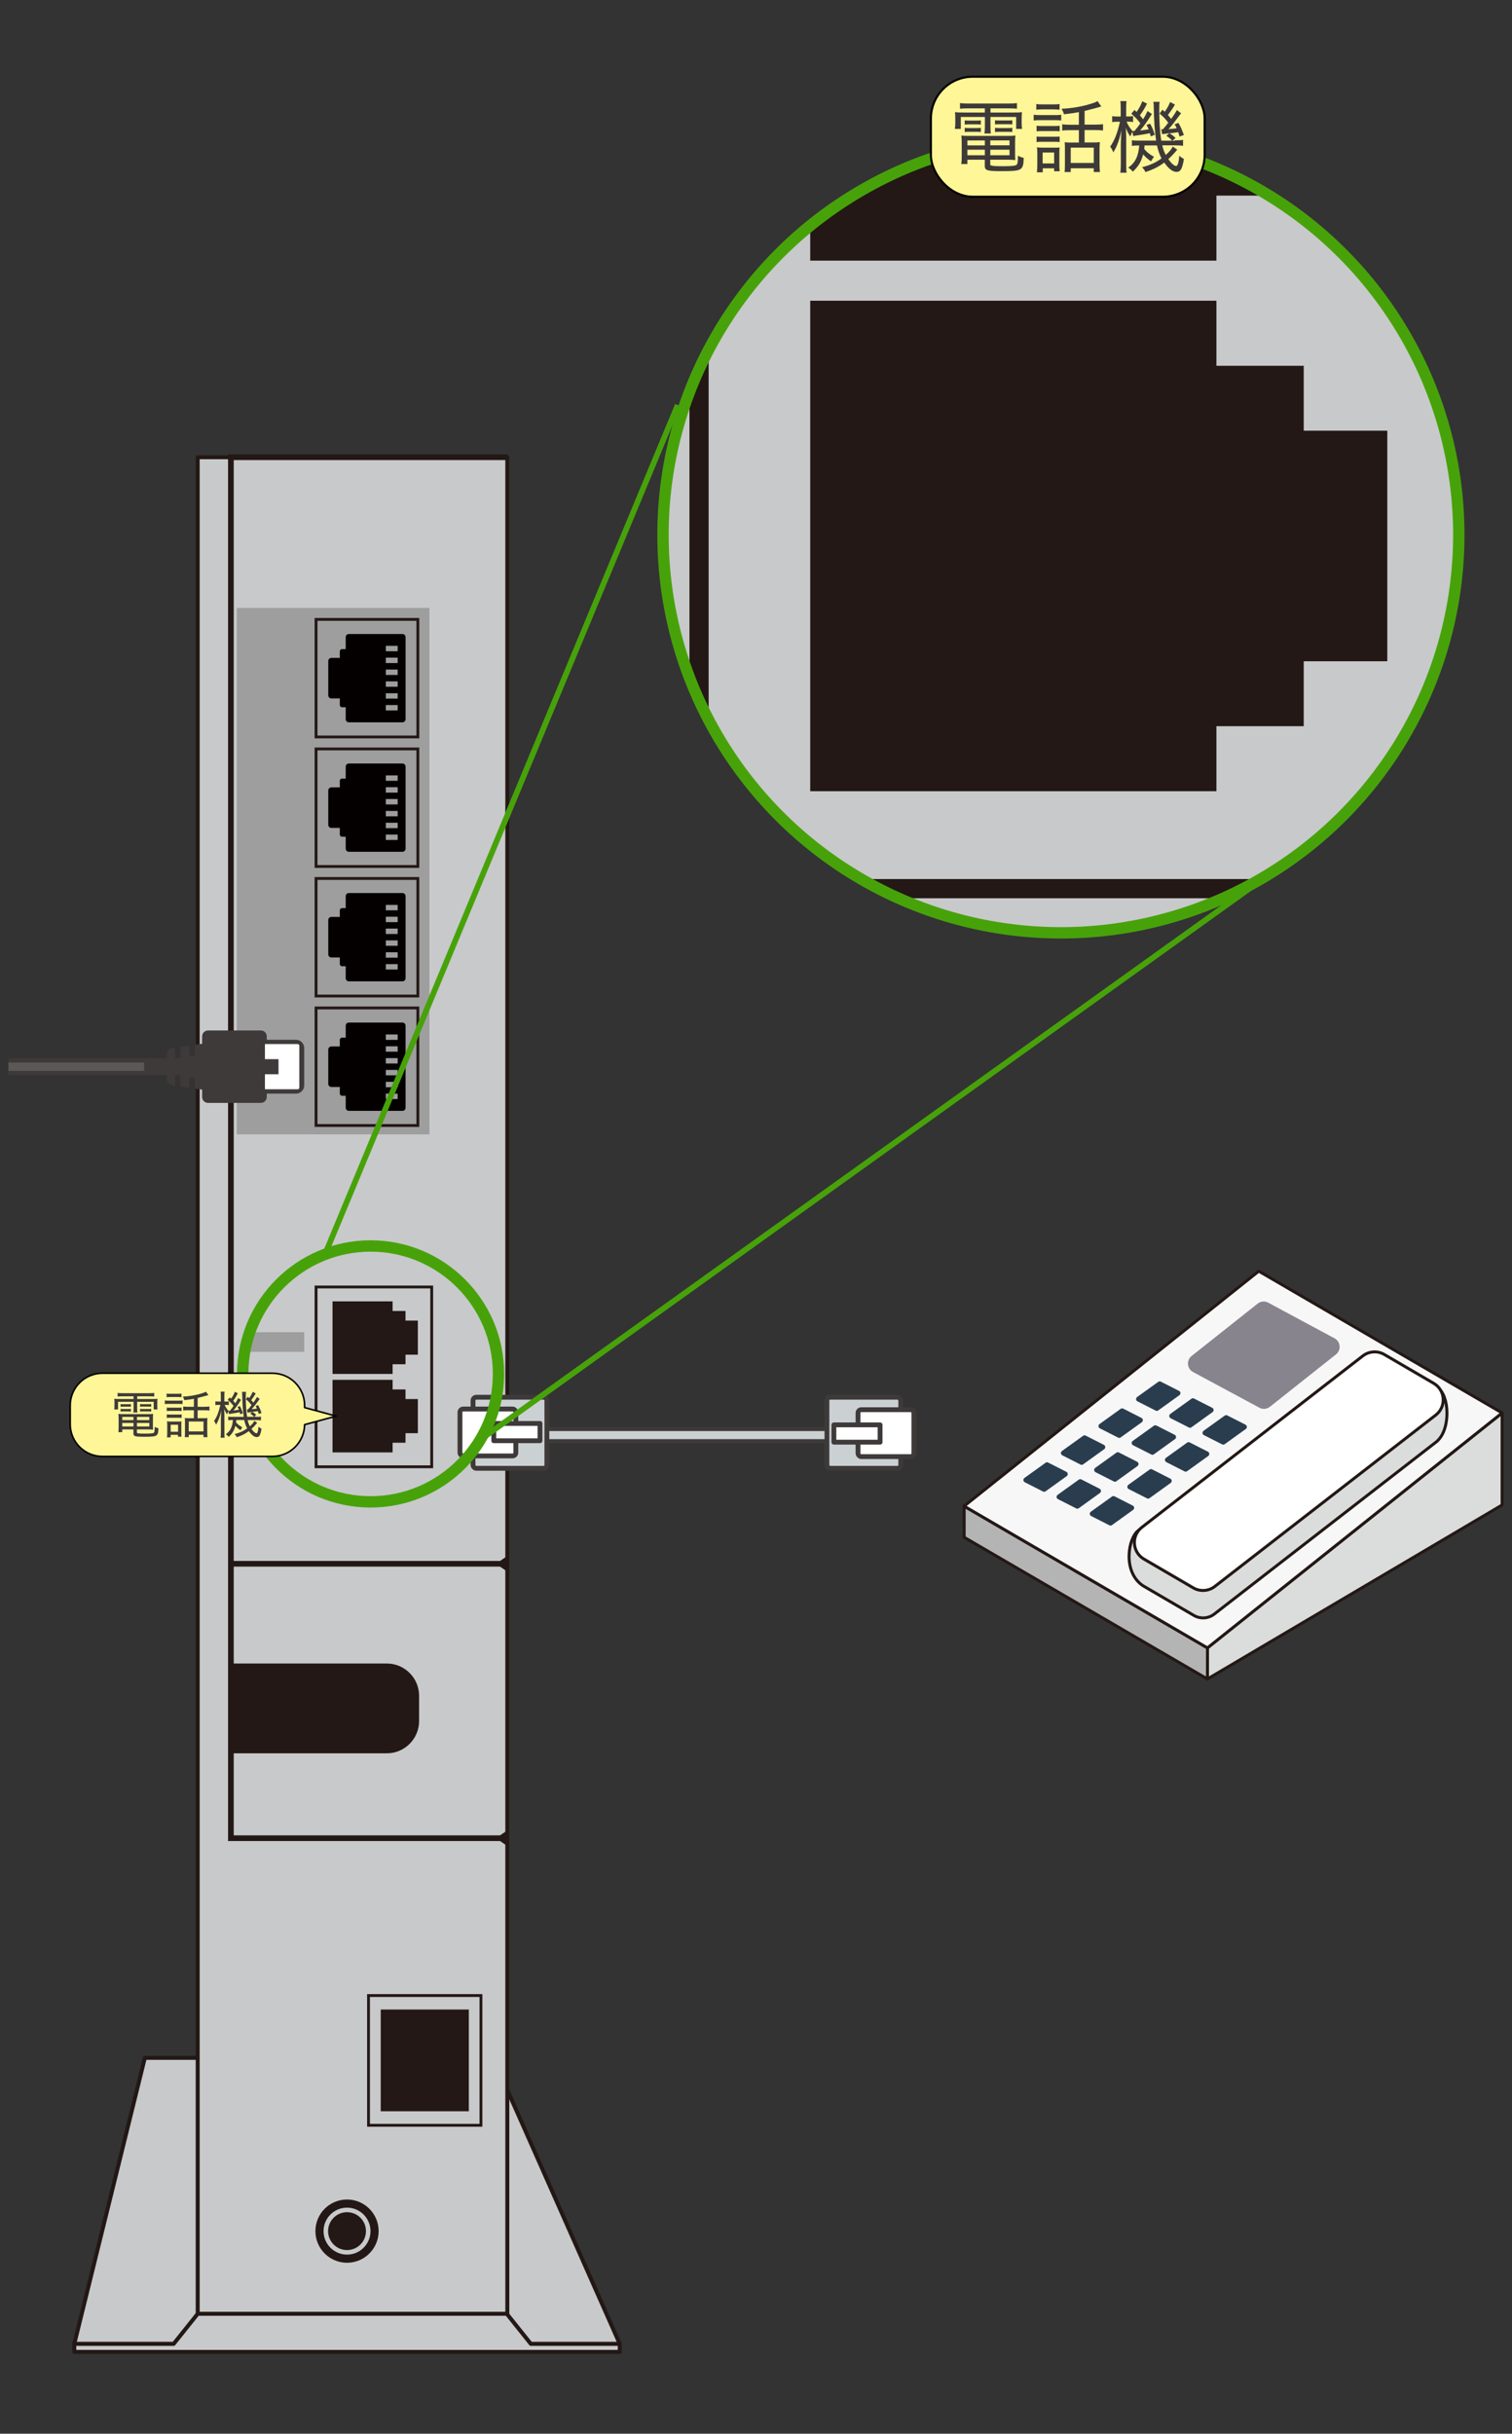 <?xml version="1.0" encoding="UTF-8"?>
<svg id="_レイヤー_1" data-name="レイヤー 1" xmlns="http://www.w3.org/2000/svg" width="266" height="428" xmlns:xlink="http://www.w3.org/1999/xlink" viewBox="0 0 266 428">
  <rect x="0" y="0" width="266" height="428" fill="#333333" stroke="none"/>
  <defs>
    <style>
      .cls-1 {
        stroke-width: 2.83px;
      }

      .cls-1, .cls-2, .cls-3, .cls-4, .cls-5, .cls-6, .cls-7, .cls-8, .cls-9, .cls-10, .cls-11, .cls-12, .cls-13, .cls-14, .cls-15 {
        fill: none;
      }

      .cls-1, .cls-2, .cls-3, .cls-6, .cls-7, .cls-9, .cls-10, .cls-11, .cls-16, .cls-13, .cls-17, .cls-14, .cls-15 {
        stroke-miterlimit: 10;
      }

      .cls-1, .cls-11, .cls-18, .cls-19 {
        stroke: #3e3a39;
      }

      .cls-20 {
        stroke-width: 5.37px;
      }

      .cls-20, .cls-21, .cls-2, .cls-4, .cls-22, .cls-6, .cls-7, .cls-23, .cls-16, .cls-24, .cls-17, .cls-25, .cls-14, .cls-15 {
        stroke: #231815;
      }

      .cls-20, .cls-21, .cls-4, .cls-5, .cls-22, .cls-23, .cls-24, .cls-12, .cls-18, .cls-26, .cls-25, .cls-19 {
        stroke-linecap: round;
        stroke-linejoin: round;
      }

      .cls-20, .cls-24, .cls-27, .cls-25 {
        fill: #c8c9ca;
      }

      .cls-28 {
        fill: #3e3a39;
      }

      .cls-21, .cls-22, .cls-23, .cls-16, .cls-17 {
        stroke-width: .52px;
      }

      .cls-21, .cls-16 {
        fill: #dbdcdc;
      }

      .cls-29 {
        fill: #2a3d4e;
      }

      .cls-30, .cls-26 {
        fill: #231815;
      }

      .cls-3 {
        stroke: #cbd0d3;
        stroke-width: 1.42px;
      }

      .cls-4, .cls-25 {
        stroke-width: .7px;
      }

      .cls-5 {
        stroke-width: .37px;
      }

      .cls-5, .cls-12 {
        stroke: #040000;
      }

      .cls-22 {
        fill: #f7f7f7;
      }

      .cls-31, .cls-17, .cls-18 {
        fill: #fff;
      }

      .cls-6 {
        stroke-width: 7.67px;
      }

      .cls-7 {
        stroke-width: 3.38px;
      }

      .cls-23 {
        fill: #b4b4b5;
      }

      .cls-9, .cls-13 {
        stroke: #47a20a;
      }

      .cls-32 {
        clip-path: url(#clippath-1);
      }

      .cls-10 {
        stroke: #5b5857;
        stroke-width: 1.47px;
      }

      .cls-33 {
        fill: #3e3a39;
      }

      .cls-34 {
        fill: #88848e;
      }

      .cls-11 {
        stroke-width: 2.95px;
      }

      .cls-35 {
        fill: #fff697;
      }

      .cls-24 {
        stroke-width: 4.74px;
      }

      .cls-12 {
        stroke-width: .28px;
      }

      .cls-13 {
        stroke-width: 2px;
      }

      .cls-36 {
        fill: #040000;
      }

      .cls-37 {
        fill: #9e9e9f;
      }

      .cls-18, .cls-19 {
        stroke-width: .85px;
      }

      .cls-26 {
        stroke: #c8c9ca;
        stroke-width: .8px;
      }

      .cls-38 {
        clip-path: url(#clippath);
      }

      .cls-19 {
        fill: #cbd0d3;
      }

      .cls-14 {
        stroke-width: 6.76px;
      }

      .cls-15 {
        stroke-width: .5px;
      }
    </style>
    <clipPath id="clippath">
      <circle class="cls-8" cx="186.64" cy="94.05" r="70"/>
    </clipPath>
    <clipPath id="clippath-1">
      <circle class="cls-8" cx="409.41" cy="634.07" r="82.5"/>
    </clipPath>
  </defs>
  <g class="cls-38">
    <g>
      <rect class="cls-24" x="-17.84" y="-1044.21" width="368.29" height="2207.73"/>
      <polyline class="cls-14" points="350.45 -1044.21 21.63 -1044.21 21.63 597.94 350.45 597.94"/>
      <line class="cls-14" x1="21.63" y1="271.64" x2="350.45" y2="271.64"/>
      <rect class="cls-37" x="41.4" y="-3.75" width="67.46" height="23.37"/>
      <rect class="cls-37" x="41.4" y="79.45" width="67.46" height="23.37"/>
      <path class="cls-30" d="M21.63,390.26h185.51c21.08,0,38.33,17.25,38.33,38.33v30.09c0,21.08-17.25,38.33-38.33,38.33H21.63"/>
      <rect class="cls-7" x="122.98" y="-57.55" width="137.62" height="213.83"/>
      <g>
        <polygon class="cls-30" points="244.06 -17.56 229.36 -17.56 229.36 -28.98 214 -28.98 214 -40.41 142.54 -40.41 142.54 45.84 214 45.84 214 34.4 229.36 34.4 229.36 22.99 244.06 22.99 244.06 -17.56"/>
        <polygon class="cls-30" points="244.06 75.74 229.36 75.74 229.36 64.33 214 64.33 214 52.89 142.54 52.89 142.54 139.14 214 139.14 214 127.71 229.36 127.71 229.36 116.29 244.06 116.29 244.06 75.74"/>
      </g>
    </g>
  </g>
  <g>
    <g>
      <polygon class="cls-25" points="109.03 412.2 13.07 412.2 25.48 361.9 86.75 361.9 109.03 412.2"/>
      <rect class="cls-25" x="34.78" y="80.41" width="54.47" height="326.51"/>
      <polyline class="cls-2" points="89.25 80.41 40.62 80.41 40.62 323.27 89.25 323.27"/>
      <line class="cls-2" x1="40.62" y1="275.01" x2="89.25" y2="275.01"/>
      <rect class="cls-37" x="41.65" y="106.91" width="33.9" height="92.58"/>
      <rect class="cls-37" x="43.54" y="234.28" width="9.98" height="3.46"/>
      <rect class="cls-37" x="43.54" y="246.59" width="9.98" height="3.46"/>
      <path class="cls-30" d="M40.62,292.55h27.44c3.12,0,5.67,2.55,5.67,5.67v4.45c0,3.12-2.55,5.67-5.67,5.67h-27.44"/>
      <g>
        <circle class="cls-30" cx="61.05" cy="392.37" r="5.56"/>
        <circle class="cls-26" cx="61.05" cy="392.37" r="3.73"/>
      </g>
      <rect class="cls-15" x="55.6" y="226.33" width="20.35" height="31.62"/>
      <g>
        <polygon class="cls-30" points="73.51 232.24 71.34 232.24 71.34 230.55 69.07 230.55 69.07 228.86 58.5 228.86 58.5 241.62 69.07 241.62 69.07 239.92 71.34 239.92 71.34 238.24 73.51 238.24 73.51 232.24"/>
        <polygon class="cls-30" points="73.51 246.04 71.34 246.04 71.34 244.35 69.07 244.35 69.07 242.66 58.5 242.66 58.5 255.42 69.07 255.42 69.07 253.72 71.34 253.72 71.34 252.04 73.51 252.04 73.51 246.04"/>
      </g>
      <g>
        <polygon class="cls-30" points="89.25 276.39 87.26 275.01 89.25 275.01 89.25 276.39"/>
        <polygon class="cls-30" points="89.25 273.63 87.26 275.01 89.25 275.01 89.25 273.63"/>
      </g>
      <g>
        <polygon class="cls-30" points="89.25 324.65 87.26 323.27 89.25 323.27 89.25 324.65"/>
        <polygon class="cls-30" points="89.25 321.89 87.26 323.27 89.25 323.27 89.25 321.89"/>
      </g>
      <g>
        <polygon class="cls-27" points="93.39 412.2 89.16 406.91 34.78 406.91 30.55 412.2 13.07 412.2 13.07 413.61 109.03 413.61 109.03 412.2 93.39 412.2"/>
        <polygon class="cls-4" points="93.39 412.2 89.16 406.91 34.78 406.91 30.55 412.2 13.07 412.2 13.07 413.61 109.03 413.61 109.03 412.2 93.39 412.2"/>
      </g>
      <g>
        <rect class="cls-15" x="55.6" y="177.26" width="17.91" height="20.67"/>
        <path class="cls-36" d="M71.35,194.81v-14.43c0-.3-.24-.55-.55-.55h-9.43c-.3,0-.55.24-.55.55v2.1h-.63c-.23,0-.41.18-.41.41v1.14h-1.48c-.3,0-.55.24-.55.55v6.03c0,.3.24.55.55.55h1.48v1.14c0,.23.18.41.41.41h.63v2.1c0,.3.24.55.55.55h9.43c.3,0,.55-.24.55-.55ZM67.88,182.87v-.95h2.08v.95h-2.08ZM67.88,184.95v-.95h2.08v.95h-2.08ZM67.88,187.03v-.95h2.08v.95h-2.08ZM67.88,189.11v-.95h2.08v.95h-2.08ZM67.88,191.2v-.95h2.08v.95h-2.08ZM67.88,193.28v-.95h2.08v.95h-2.08Z"/>
      </g>
      <g>
        <rect class="cls-15" x="55.6" y="108.93" width="17.91" height="20.67"/>
        <path class="cls-36" d="M71.35,126.48v-14.43c0-.3-.24-.55-.55-.55h-9.43c-.3,0-.55.24-.55.55v2.1h-.63c-.23,0-.41.18-.41.41v1.14h-1.48c-.3,0-.55.24-.55.55v6.03c0,.3.24.55.55.55h1.48v1.14c0,.23.18.41.41.41h.63v2.1c0,.3.24.55.55.55h9.43c.3,0,.55-.24.55-.55ZM67.88,114.53v-.95h2.08v.95h-2.08ZM67.88,116.61v-.95h2.08v.95h-2.08ZM67.88,118.7v-.95h2.08v.95h-2.08ZM67.88,120.78v-.95h2.08v.95h-2.08ZM67.88,122.86v-.95h2.08v.95h-2.08ZM67.88,124.94v-.95h2.08v.95h-2.08Z"/>
      </g>
      <g>
        <rect class="cls-15" x="55.6" y="131.71" width="17.91" height="20.67"/>
        <path class="cls-36" d="M71.35,149.25v-14.43c0-.3-.24-.55-.55-.55h-9.43c-.3,0-.55.24-.55.55v2.1h-.63c-.23,0-.41.18-.41.41v1.14h-1.48c-.3,0-.55.24-.55.55v6.03c0,.3.24.55.55.55h1.48v1.14c0,.23.18.41.41.41h.63v2.1c0,.3.24.55.55.55h9.43c.3,0,.55-.24.55-.55ZM67.88,137.31v-.95h2.08v.95h-2.08ZM67.88,139.39v-.95h2.08v.95h-2.08ZM67.88,141.47v-.95h2.08v.95h-2.08ZM67.88,143.56v-.95h2.08v.95h-2.08ZM67.88,145.64v-.95h2.08v.95h-2.08ZM67.88,147.72v-.95h2.08v.95h-2.08Z"/>
      </g>
      <g>
        <rect class="cls-15" x="55.6" y="154.49" width="17.91" height="20.67"/>
        <path class="cls-36" d="M71.35,172.03v-14.43c0-.3-.24-.55-.55-.55h-9.43c-.3,0-.55.24-.55.55v2.1h-.63c-.23,0-.41.18-.41.41v1.14h-1.48c-.3,0-.55.24-.55.55v6.03c0,.3.24.55.55.55h1.48v1.14c0,.23.18.41.41.41h.63v2.1c0,.3.24.55.55.55h9.43c.3,0,.55-.24.55-.55ZM67.88,160.09v-.95h2.08v.95h-2.08ZM67.88,162.17v-.95h2.08v.95h-2.08ZM67.88,164.25v-.95h2.08v.95h-2.08ZM67.88,166.33v-.95h2.08v.95h-2.08ZM67.88,168.42v-.95h2.08v.95h-2.08ZM67.88,170.5v-.95h2.08v.95h-2.08Z"/>
      </g>
    </g>
    <g>
      <rect class="cls-15" x="64.84" y="350.94" width="19.78" height="22.82" transform="translate(149.45 724.7) rotate(-180)"/>
      <rect class="cls-30" x="66.97" y="353.41" width="15.5" height="17.89" transform="translate(149.45 724.7) rotate(-180)"/>
    </g>
  </g>
  <g>
    <line class="cls-1" x1="92.65" y1="252.38" x2="146.7" y2="252.38"/>
    <line class="cls-3" x1="92.65" y1="252.38" x2="146.7" y2="252.38"/>
  </g>
  <g>
    <rect class="cls-19" x="83.22" y="245.72" width="12.99" height="12.5" rx=".57" ry=".57"/>
    <rect class="cls-18" x="80.92" y="247.79" width="9.83" height="8.25" rx=".57" ry=".57"/>
    <rect class="cls-18" x="86.87" y="250.33" width="8.13" height="3.04"/>
  </g>
  <g>
    <rect class="cls-19" x="145.48" y="245.72" width="12.99" height="12.5" rx=".57" ry=".57"/>
    <rect class="cls-18" x="150.95" y="247.91" width="9.83" height="8.25" rx=".57" ry=".57"/>
    <rect class="cls-18" x="146.7" y="250.58" width="8.13" height="3.04"/>
  </g>
  <g>
    <polygon class="cls-21" points="264.26 264.67 212.42 295.27 212.42 289.8 264.26 248.48 264.26 264.67"/>
    <polygon class="cls-23" points="212.42 295.27 169.62 270.35 169.62 264.88 212.42 289.8 212.42 295.27"/>
    <polygon class="cls-22" points="264.26 248.48 212.42 289.8 169.61 264.87 221.45 223.55 264.26 248.48"/>
    <path class="cls-34" d="M221.26,229.25c.53-.42,1.26-.49,1.86-.16l11.66,6.27c1.08.58,1.21,2.07.25,2.83l-11.62,9.21c-.53.42-1.26.49-1.86.16l-11.66-6.27c-1.08-.58-1.21-2.07-.25-2.83l11.62-9.21Z"/>
    <path class="cls-16" d="M200.25,269.17l39.59-25.98c1.04-.81,2.47-.9,3.6-.24l9.49,1.13c1.98,1.15,2.42,7.18-.17,9.43l-39.13,30.34c-1.04.81-2.47.9-3.6.24l-8.97-5.23c-3.58-2.43-2.62-8.3-.81-9.7Z"/>
    <path class="cls-17" d="M200.88,268.6l38.88-30.15c1.09-.84,2.58-.94,3.77-.25l8.69,5.07c2.07,1.2,2.26,4.12.37,5.58l-38.88,30.15c-1.09.84-2.58.94-3.77.25l-8.69-5.07c-2.07-1.2-2.26-4.12-.37-5.58Z"/>
    <g>
      <path class="cls-29" d="M215.46,248.95c.13-.1.31-.11.45-.03l3.21,1.63c.29.15.32.55.06.75l-3.73,2.68c-.13.1-.31.11-.45.03l-3.21-1.63c-.29-.15-.32-.55-.06-.75l3.73-2.68Z"/>
      <path class="cls-29" d="M209.61,245.98c.13-.1.31-.11.45-.03l3.21,1.63c.29.15.32.55.06.75l-3.73,2.68c-.13.1-.31.11-.45.03l-3.21-1.63c-.29-.15-.32-.55-.06-.75l3.73-2.68Z"/>
      <path class="cls-29" d="M203.77,243.01c.13-.1.31-.11.45-.03l3.21,1.63c.29.15.32.55.06.75l-3.73,2.68c-.13.1-.31.11-.45.03l-3.21-1.63c-.29-.15-.32-.55-.06-.75l3.73-2.68Z"/>
      <path class="cls-29" d="M208.85,253.7c.13-.1.31-.11.45-.03l3.21,1.63c.29.15.32.55.06.75l-3.73,2.68c-.13.1-.31.11-.45.03l-3.21-1.63c-.29-.15-.32-.55-.06-.75l3.73-2.68Z"/>
      <path class="cls-29" d="M203,250.73c.13-.1.31-.11.45-.03l3.21,1.63c.29.15.32.55.06.75l-3.73,2.68c-.13.1-.31.11-.45.03l-3.21-1.63c-.29-.15-.32-.55-.06-.75l3.73-2.68Z"/>
      <path class="cls-29" d="M197.16,247.76c.13-.1.31-.11.45-.03l3.21,1.63c.29.15.32.55.06.75l-3.73,2.68c-.13.1-.31.11-.45.03l-3.21-1.63c-.29-.15-.32-.55-.06-.75l3.73-2.68Z"/>
      <path class="cls-29" d="M202.24,258.44c.13-.1.31-.11.45-.03l3.21,1.63c.29.15.32.55.06.75l-3.73,2.68c-.13.1-.31.11-.45.03l-3.21-1.63c-.29-.15-.32-.55-.06-.75l3.73-2.68Z"/>
      <path class="cls-29" d="M196.4,255.47c.13-.1.31-.11.45-.03l3.21,1.63c.29.15.32.55.06.75l-3.73,2.68c-.13.1-.31.11-.45.03l-3.21-1.63c-.29-.15-.32-.55-.06-.75l3.73-2.68Z"/>
      <path class="cls-29" d="M190.55,252.5c.13-.1.31-.11.45-.03l3.21,1.63c.29.15.32.55.06.75l-3.73,2.68c-.13.1-.31.11-.45.03l-3.21-1.63c-.29-.15-.32-.55-.06-.75l3.73-2.68Z"/>
      <path class="cls-29" d="M195.63,263.18c.13-.1.31-.11.45-.03l3.21,1.63c.29.15.32.55.06.75l-3.73,2.68c-.13.1-.31.11-.45.03l-3.21-1.63c-.29-.15-.32-.55-.06-.75l3.73-2.68Z"/>
      <path class="cls-29" d="M189.79,260.21c.13-.1.31-.11.45-.03l3.21,1.63c.29.15.32.55.06.75l-3.73,2.68c-.13.1-.31.11-.45.03l-3.21-1.63c-.29-.15-.32-.55-.06-.75l3.73-2.68Z"/>
      <path class="cls-29" d="M183.95,257.24c.13-.1.31-.11.45-.03l3.21,1.63c.29.15.32.55.06.75l-3.73,2.68c-.13.1-.31.11-.45.03l-3.21-1.63c-.29-.15-.32-.55-.06-.75l3.73-2.68Z"/>
    </g>
  </g>
  <circle class="cls-13" cx="65.2" cy="241.62" r="22.5"/>
  <circle class="cls-13" cx="186.64" cy="94.05" r="70"/>
  <line class="cls-9" x1="224.07" y1="153.21" x2="84.51" y2="253.18"/>
  <line class="cls-9" x1="119.24" y1="71.23" x2="57.17" y2="220.6"/>
  <g>
    <g>
      <rect class="cls-35" x="163.77" y="13.49" width="48.16" height="21.11" rx="7.36" ry="7.36"/>
      <rect class="cls-5" x="163.77" y="13.49" width="48.16" height="21.11" rx="7.36" ry="7.36"/>
    </g>
    <g>
      <path class="cls-33" d="M170.28,19.06c-.56,0-.95.01-1.39.06v-.99c.45.06.9.08,1.44.08h7.16c.59,0,1.01-.03,1.42-.08v.99c-.43-.04-.74-.06-1.34-.06h-3.32v.73h3.98c.81,0,1.19-.01,1.57-.06-.04.32-.06.6-.06,1.05v.83c0,.46.01.69.07,1.06h-1.04v-2.1h-4.52v1.58c0,.67.01.97.07,1.33h-1.13c.06-.36.08-.73.08-1.33v-1.58h-4.24v2.1h-1.05c.06-.35.08-.63.08-1.06v-.83c0-.42-.01-.73-.06-1.05.36.04.76.06,1.55.06h3.71v-.73h-2.98ZM170.19,28.11v.74h-1.08c.06-.36.08-.77.08-1.22v-2.54c0-.5-.03-.87-.06-1.25.35.04.66.06,1.22.06h7c.59,0,.92-.01,1.29-.06-.04.35-.06.7-.06,1.26v2.06c0,.43.01.73.04.99-.43-.04-.76-.06-1.29-.06h-3.12v.77c0,.13.03.18.1.22.22.11.76.15,2.09.15,1.5,0,2.23-.07,2.45-.25.17-.14.22-.56.24-1.6.36.2.46.24,1.01.39-.08,2.21-.27,2.33-3.92,2.33-2.56,0-2.93-.13-2.93-.95v-1.06h-3.07ZM169.72,21.17c.22.03.42.04.8.04h1.26c.32,0,.56-.01.77-.04v.74c-.22-.03-.45-.04-.77-.04h-1.26c-.35,0-.56.01-.8.04v-.74ZM169.72,22.48c.21.03.41.04.8.04h1.26c.34,0,.56-.01.77-.04v.74c-.25-.03-.43-.04-.77-.04h-1.26c-.36,0-.52.01-.8.04v-.74ZM170.19,24.7v.87h3.07v-.87h-3.07ZM170.19,26.33v.97h3.07v-.97h-3.07ZM177.6,25.56v-.87h-3.38v.87h3.38ZM177.6,27.3v-.97h-3.38v.97h3.38ZM175.05,21.15c.22.03.42.04.8.04h1.47c.34,0,.56-.01.77-.04v.74c-.22-.03-.42-.04-.77-.04h-1.47c-.35,0-.57.01-.8.04v-.74ZM175.05,22.48c.21.03.41.04.8.04h1.47c.32,0,.56-.01.77-.04v.74c-.22-.03-.42-.04-.77-.04h-1.47c-.35,0-.57.01-.8.04v-.74Z"/>
      <path class="cls-33" d="M181.85,20.17c.34.06.59.07,1.11.07h2.62c.57,0,.78-.01,1.11-.06v1.01c-.28-.04-.48-.06-1.01-.06h-2.72c-.48,0-.77.01-1.11.06v-1.02ZM182.31,18.29c.35.06.56.07,1.08.07h1.93c.52,0,.73-.01,1.08-.07v1.01c-.31-.04-.62-.06-1.08-.06h-1.93c-.46,0-.77.01-1.08.06v-1.01ZM182.36,22.12c.29.03.5.04.97.04h2.16c.46,0,.67-.01.94-.04v.97c-.32-.03-.55-.04-.94-.04h-2.16c-.45,0-.66.01-.97.04v-.97ZM182.36,24.01c.28.03.5.04.97.04h2.14c.48,0,.66-.01.95-.04v.97c-.31-.03-.5-.04-.95-.04h-2.16c-.43,0-.67.01-.95.04v-.97ZM183.44,30.3h-1.02c.04-.38.07-.76.07-1.29v-1.98c0-.46-.01-.77-.07-1.12.36.04.69.06,1.08.06h1.93c.57,0,.74,0,.98-.04-.03.27-.04.56-.04,1.04v2.06c0,.45.01.69.06,1.09h-.98v-.52h-2v.7ZM183.43,28.74h2.02v-1.92h-2.02v1.92ZM189.8,19.72c-.73.14-.8.15-2.63.38-.08-.34-.15-.48-.41-.97,1.58-.07,3.28-.34,4.65-.73.88-.25,1.4-.43,1.67-.62l.67.94q-.31.08-.56.17c-.38.11-1.43.39-2.38.62v2.41h1.74c.69,0,1.09-.03,1.5-.08v1.11c-.43-.06-.83-.08-1.49-.08h-1.75v2.18h1.65c.46,0,.73-.01,1.04-.06-.04.28-.06.67-.06,1.21v2.69c0,.53.03,1.08.07,1.36h-1.09v-.66h-4.05v.66h-1.09c.06-.32.07-.7.07-1.34v-2.77c0-.48-.01-.8-.04-1.13.28.04.59.06.98.06h1.51v-2.18h-1.4c-.71,0-1.05.01-1.53.08v-1.11c.43.06.83.08,1.54.08h1.39v-2.2ZM188.37,28.66h4.05v-2.7h-4.05v2.7Z"/>
      <path class="cls-33" d="M199.25,23.14c-.14.25-.18.31-.41.85-.35-.52-.55-.88-.77-1.5.03.66.06,1.44.06,1.93v4.34c0,.78.01,1.25.07,1.61h-1.12c.07-.38.1-.91.1-1.61v-3.38c0-.57.04-1.44.11-2.46-.36,1.68-.78,2.83-1.43,3.88-.14-.39-.34-.74-.55-1.01.77-1.11,1.28-2.41,1.72-4.38h-.43c-.38,0-.67.01-.94.06v-1.04c.24.04.48.06.94.06h.56v-1.29c0-.71-.01-1.08-.07-1.42h1.09c-.04.34-.06.73-.06,1.4v1.3h.34c.42,0,.66-.01.88-.06v1.04c-.31-.04-.52-.06-.87-.06h-.27c.24.59.43.9,1.02,1.64h.36c.49-.59.7-.85,1.04-1.34-.45-.62-.91-1.11-1.6-1.7l.57-.66q.24.22.36.35c.48-.67.77-1.22,1.01-1.88l.83.41c-.42.84-.7,1.32-1.26,2.06.24.27.36.43.57.7.35-.56.49-.81.78-1.46l.77.53c-.94,1.49-1.36,2.06-2.07,2.9.53-.06,1.02-.13,1.5-.2-.11-.29-.18-.42-.38-.78l.64-.22c.39.71.59,1.19.81,1.96l-.7.28q-.07-.27-.15-.56c-.5.11-1.86.34-2.58.43-.17.03-.21.03-.36.07l-.14-.81ZM206.67,24.68c.84,0,1.06-.01,1.46-.08v1.04c-.43-.06-.83-.08-1.46-.08h-2.2c.17.71.32,1.13.62,1.69.64-.57,1-.99,1.22-1.47l.8.53c-.53.66-1.05,1.21-1.57,1.67.53.77,1.04,1.21,1.37,1.21.15,0,.22-.1.34-.43.07-.21.11-.41.14-.66,0-.03.01-.17.04-.39.01-.07.03-.21.04-.32.31.28.52.42.81.56-.29,1.77-.59,2.28-1.3,2.28-.67,0-1.37-.53-2.16-1.64-1.02.76-1.96,1.23-3.31,1.67-.18-.39-.28-.52-.6-.85,1.37-.34,2.37-.78,3.43-1.55-.35-.69-.6-1.37-.8-2.28h-2.18q-.03.36-.06.62c.42.53.92.94,1.71,1.37q-.18.21-.5.8c-.6-.39-.99-.74-1.4-1.22-.36,1.33-.85,2.14-1.82,3.04-.29-.35-.42-.46-.8-.71,1.22-.85,1.79-2.02,1.93-3.89h-.08c-.48,0-.85.01-1.21.06v-.99c.38.06.63.07,1.21.07h3.05c-.25-1.77-.35-3.05-.42-5.94,0-.42-.01-.57-.07-.88h1.12c-.07.34-.08.56-.08,1.39,0,2.06.13,4.03.36,5.44h1.91c-.29-.35-.59-.59-1.02-.85l.53-.45c-.79.1-1.21.15-1.26.17l-.17-.88c.11.01.13.01.29.01.46-.52.52-.59.95-1.16-.5-.67-.85-1.04-1.54-1.61l.52-.67c.18.15.24.21.39.36.41-.56.7-1.09.97-1.72l.83.46c-.46.78-.71,1.13-1.23,1.82.22.25.31.36.57.69.52-.73.66-.94,1.01-1.55l.73.56c-1.36,1.82-1.51,2.02-2.21,2.79.8-.06.94-.07,1.44-.15-.11-.27-.17-.38-.36-.7l.67-.25c.36.63.62,1.18.95,2.13l-.76.28c-.11-.41-.14-.52-.24-.77-.22.04-.73.11-1.54.21.38.18.7.43,1.08.81l-.53.49h.39Z"/>
    </g>
  </g>
  <g>
    <g>
      <path class="cls-35" d="M59.13,249.04l-5.54-1.5v-.37c0-3.13-2.54-5.67-5.67-5.67h-29.9c-3.13,0-5.67,2.54-5.67,5.67v3.29c0,3.13,2.54,5.67,5.67,5.67h29.9c3.11,0,5.62-2.5,5.67-5.59l5.55-1.5Z"/>
      <path class="cls-12" d="M59.13,249.04l-5.54-1.5v-.37c0-3.13-2.54-5.67-5.67-5.67h-29.9c-3.13,0-5.67,2.54-5.67,5.67v3.29c0,3.13,2.54,5.67,5.67,5.67h29.9c3.11,0,5.62-2.5,5.67-5.59l5.55-1.5Z"/>
    </g>
    <g>
      <path class="cls-33" d="M21.58,245.56c-.36,0-.61,0-.89.04v-.64c.29.04.58.05.93.05h4.6c.38,0,.65-.02.91-.05v.64c-.28-.03-.48-.04-.86-.04h-2.13v.47h2.56c.52,0,.76,0,1.01-.04-.03.21-.04.39-.04.67v.53c0,.3,0,.44.04.68h-.67v-1.35h-2.91v1.02c0,.43,0,.62.05.86h-.73c.04-.23.05-.47.05-.86v-1.02h-2.73v1.35h-.68c.04-.22.05-.4.05-.68v-.53c0-.27,0-.47-.04-.67.23.03.49.04,1,.04h2.39v-.47h-1.92ZM21.51,251.38v.48h-.69c.04-.23.05-.5.05-.78v-1.63c0-.32-.02-.56-.04-.8.22.03.42.04.78.04h4.5c.38,0,.59,0,.83-.04-.03.22-.04.45-.04.81v1.32c0,.28,0,.47.03.64-.28-.03-.49-.04-.83-.04h-2.01v.5c0,.08.02.12.06.14.14.07.49.1,1.34.1.96,0,1.43-.04,1.58-.16.11-.09.14-.36.15-1.03.23.13.3.15.65.25-.05,1.42-.17,1.49-2.52,1.49-1.65,0-1.88-.08-1.88-.61v-.68h-1.97ZM21.21,246.92c.14.02.27.03.51.03h.81c.21,0,.36,0,.5-.03v.48c-.14-.02-.29-.03-.5-.03h-.81c-.22,0-.36,0-.51.03v-.48ZM21.21,247.76c.13.02.26.03.51.03h.81c.22,0,.36,0,.5-.03v.48c-.16-.02-.28-.03-.5-.03h-.81c-.23,0-.33,0-.51.03v-.48ZM21.51,249.18v.56h1.97v-.56h-1.97ZM21.51,250.24v.62h1.97v-.62h-1.97ZM26.27,249.74v-.56h-2.17v.56h2.17ZM26.27,250.86v-.62h-2.17v.62h2.17ZM24.64,246.91c.14.02.27.03.51.03h.95c.22,0,.36,0,.5-.03v.48c-.14-.02-.27-.03-.5-.03h-.95c-.22,0-.37,0-.51.03v-.48ZM24.64,247.76c.13.02.26.03.51.03h.95c.21,0,.36,0,.5-.03v.48c-.14-.02-.27-.03-.5-.03h-.95c-.22,0-.37,0-.51.03v-.48Z"/>
      <path class="cls-33" d="M29.01,246.28c.22.04.38.04.71.04h1.68c.37,0,.5,0,.71-.04v.65c-.18-.03-.31-.04-.65-.04h-1.75c-.31,0-.5,0-.71.04v-.66ZM29.31,245.07c.22.04.36.04.69.04h1.24c.33,0,.47,0,.69-.04v.65c-.2-.03-.4-.04-.69-.04h-1.24c-.3,0-.5,0-.69.04v-.65ZM29.34,247.53c.19.02.32.03.62.03h1.39c.3,0,.43,0,.6-.03v.62c-.21-.02-.35-.03-.6-.03h-1.39c-.29,0-.42,0-.62.03v-.62ZM29.34,248.74c.18.02.32.03.62.03h1.38c.31,0,.42,0,.61-.03v.62c-.2-.02-.32-.03-.61-.03h-1.39c-.28,0-.43,0-.61.03v-.62ZM30.03,252.78h-.66c.03-.24.05-.49.05-.83v-1.27c0-.3,0-.5-.05-.72.23.03.44.04.69.04h1.24c.37,0,.48,0,.63-.03-.02.17-.03.36-.03.67v1.32c0,.29,0,.44.04.7h-.63v-.33h-1.29v.45ZM30.03,251.79h1.3v-1.23h-1.3v1.23ZM34.12,245.99c-.47.09-.51.1-1.69.24-.05-.22-.1-.31-.26-.62,1.02-.04,2.11-.22,2.99-.47.57-.16.9-.28,1.07-.4l.43.6q-.2.05-.36.11c-.24.07-.92.25-1.53.4v1.55h1.12c.44,0,.7-.02.96-.05v.71c-.28-.04-.53-.05-.95-.05h-1.13v1.4h1.06c.3,0,.47,0,.67-.04-.03.18-.04.43-.04.77v1.73c0,.34.02.69.04.87h-.7v-.42h-2.6v.42h-.7c.04-.21.04-.45.04-.86v-1.78c0-.31,0-.51-.03-.73.18.03.38.04.63.04h.97v-1.4h-.9c-.46,0-.68,0-.98.05v-.71c.28.04.53.05.99.05h.89v-1.41ZM33.2,251.73h2.6v-1.74h-2.6v1.74Z"/>
      <path class="cls-33" d="M40.2,248.18c-.09.16-.12.2-.26.55-.22-.33-.35-.57-.5-.96.02.42.04.93.04,1.24v2.79c0,.5,0,.8.04,1.04h-.72c.04-.24.06-.58.06-1.04v-2.17c0-.37.03-.93.07-1.58-.23,1.08-.5,1.82-.92,2.49-.09-.25-.22-.48-.35-.65.5-.71.82-1.55,1.11-2.82h-.28c-.24,0-.43,0-.6.04v-.67c.15.03.31.04.6.04h.36v-.83c0-.46,0-.69-.04-.91h.7c-.03.22-.04.47-.04.9v.84h.22c.27,0,.42,0,.57-.04v.67c-.2-.03-.33-.04-.56-.04h-.17c.15.38.28.58.66,1.05h.23c.32-.38.45-.55.67-.86-.29-.4-.58-.71-1.03-1.09l.37-.42q.15.14.23.22c.31-.43.5-.78.65-1.21l.53.26c-.27.54-.45.85-.81,1.32.15.17.23.28.37.45.22-.36.32-.52.5-.94l.5.34c-.6.95-.87,1.32-1.33,1.86.34-.04.66-.08.96-.13-.07-.19-.12-.27-.24-.5l.41-.14c.25.46.38.77.52,1.26l-.45.18q-.04-.17-.1-.36c-.32.07-1.2.22-1.66.28-.11.02-.13.02-.23.04l-.09-.52ZM44.97,249.17c.54,0,.68,0,.94-.05v.67c-.28-.04-.53-.05-.94-.05h-1.41c.11.46.21.73.4,1.09.41-.37.64-.64.78-.95l.51.34c-.34.42-.67.77-1.01,1.07.34.5.67.77.88.77.1,0,.14-.06.22-.28.04-.13.07-.26.09-.42,0-.02,0-.11.03-.25,0-.04.02-.14.03-.21.2.18.33.27.52.36-.19,1.13-.38,1.47-.84,1.47-.43,0-.88-.34-1.39-1.05-.66.49-1.26.79-2.12,1.07-.12-.25-.18-.33-.39-.55.88-.22,1.52-.5,2.21-1-.22-.44-.39-.88-.51-1.47h-1.4q-.02.23-.04.4c.27.34.59.6,1.1.88q-.12.14-.32.51c-.39-.25-.64-.48-.9-.78-.23.86-.55,1.38-1.17,1.95-.19-.22-.27-.3-.51-.46.78-.55,1.15-1.3,1.24-2.5h-.05c-.31,0-.55,0-.77.04v-.64c.24.04.41.04.77.04h1.96c-.16-1.13-.22-1.96-.27-3.82,0-.27,0-.37-.04-.57h.72c-.04.22-.05.36-.05.89,0,1.32.08,2.59.23,3.49h1.22c-.19-.23-.38-.38-.66-.55l.34-.29c-.5.06-.77.1-.81.11l-.11-.57c.07,0,.08,0,.19,0,.3-.33.33-.38.61-.75-.32-.43-.55-.67-.99-1.04l.33-.43c.12.1.15.13.25.23.26-.36.45-.7.62-1.11l.53.3c-.3.5-.46.73-.79,1.17.14.16.2.23.37.44.33-.47.42-.6.65-1l.47.36c-.87,1.17-.97,1.3-1.42,1.79.51-.04.6-.04.93-.1-.07-.17-.11-.24-.23-.45l.43-.16c.23.4.4.76.61,1.37l-.49.18c-.07-.26-.09-.33-.15-.5-.14.03-.47.07-.99.13.24.12.45.28.69.52l-.34.32h.25Z"/>
    </g>
  </g>
  <g class="cls-32">
    <g>
      <rect class="cls-20" x="179.96" y="-657.72" width="417.66" height="2503.66"/>
      <polyline class="cls-6" points="597.62 -657.72 224.71 -657.72 224.71 1204.55 597.62 1204.55"/>
      <rect class="cls-37" x="232.68" y="-454.46" width="259.95" height="709.94"/>
    </g>
  </g>
  <g>
    <line class="cls-11" x1="1.47" y1="187.6" x2="39.14" y2="187.6"/>
    <line class="cls-10" x1="1.47" y1="187.6" x2="39.14" y2="187.6"/>
  </g>
  <g>
    <path class="cls-28" d="M46.93,192.93v-.6s5.15,0,5.15,0c.79,0,1.44-.65,1.44-1.44v-6.59c0-.79-.65-1.44-1.44-1.44h-5.15s0-.6,0-.6c0-.57-.46-1.04-1.04-1.04h-9.29c-.57,0-1.04.46-1.04,1.04v1.3s-1.29.18-1.29.18v1.58c0,.27-.22.48-.48.48h0c-.27,0-.48-.22-.48-.48v-1.44s-1.56.22-1.56.22v1.69c0,.27-.22.48-.48.48h0c-.27,0-.48-.22-.48-.48v-1.55s-.47.07-.47.07c-.58.08-1,.58-1,1.16v.13s0,1.18,0,1.18h-3.96s0,1.62,0,1.62h3.96s0,1.18,0,1.18v.13c0,.58.43,1.07,1,1.16l.47.07v-1.55c0-.27.22-.48.48-.48h0c.27,0,.48.22.48.48v1.69s1.56.22,1.56.22v-1.44c0-.27.22-.48.48-.48h0c.27,0,.48.22.48.48v1.58s1.29.18,1.29.18v1.3c0,.57.46,1.04,1.04,1.04h9.29c.57,0,1.04-.46,1.04-1.04ZM46.61,191.56v-2.63s2.4,0,2.4,0v-2.68s-2.4,0-2.4,0v-2.63s5.76,0,5.76,0c.16,0,.28.13.28.28v7.37c0,.16-.13.28-.28.28h-5.76Z"/>
    <path class="cls-31" d="M46.61,191.56v-2.63s2.4,0,2.4,0v-2.68s-2.4,0-2.4,0v-2.63s5.76,0,5.76,0c.16,0,.28.13.28.28v7.37c0,.16-.13.28-.28.28h-5.76Z"/>
  </g>
</svg>